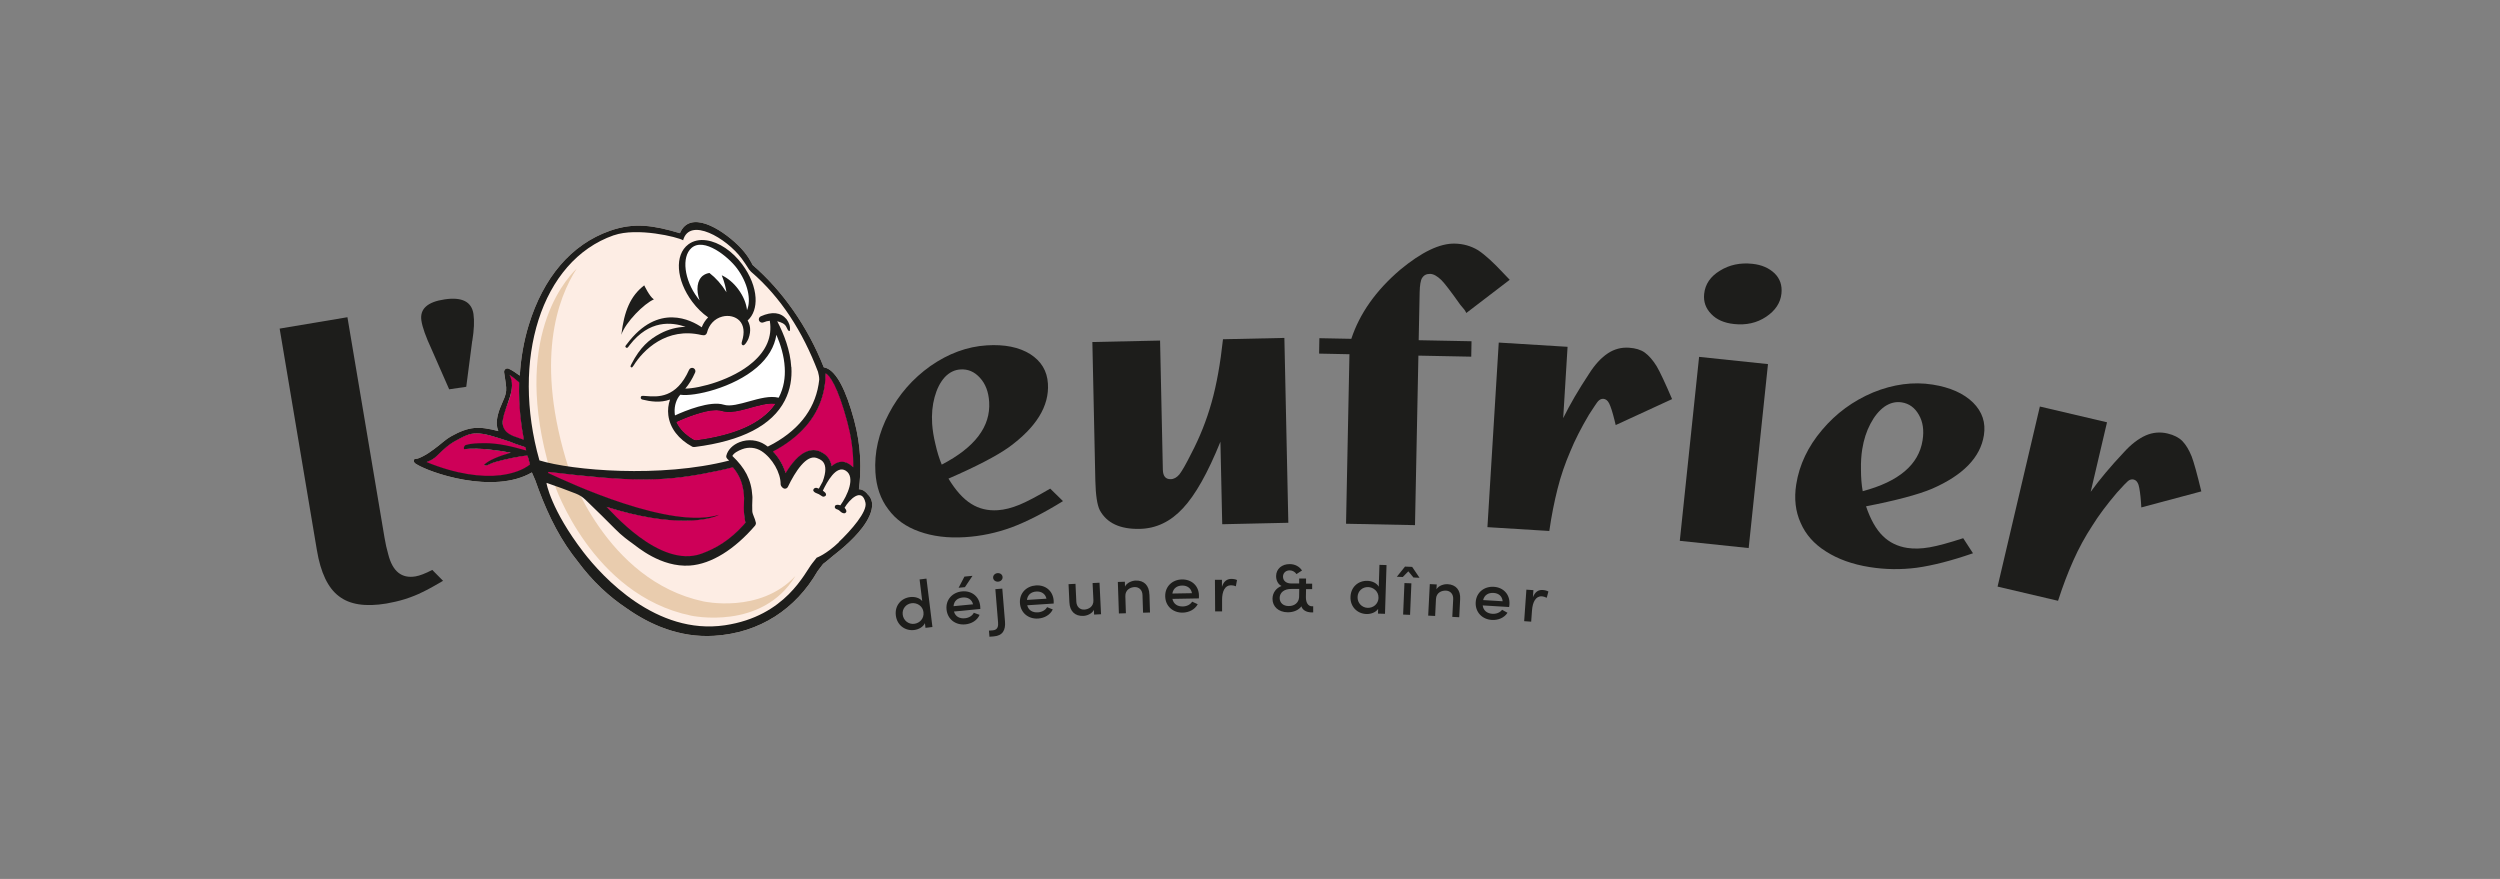 <?xml version="1.0" encoding="UTF-8"?> <svg xmlns="http://www.w3.org/2000/svg" id="Calque_1" data-name="Calque 1" viewBox="0 0 360 126.57"><rect x="0" y="0" width="360" height="126.57" fill="#808080" stroke="none"/><g><path d="m40.26,47.32l9.77-1.64,5.35,31.8c.13.79.31,1.59.54,2.39.62,2.42,1.93,3.47,3.92,3.13.6-.1,1.4-.41,2.41-.93l1.55,1.57c-1.2.71-2.19,1.26-2.98,1.63-.73.37-1.56.7-2.49,1-.87.27-1.77.48-2.69.64-3.01.5-5.28.15-6.83-1.05-1.58-1.18-2.64-3.4-3.18-6.65l-5.36-31.89Z" fill="#1d1d1b" stroke-width="0"></path><path d="m68,49.08l-.86,6.62-2.46.36-2.53-5.76c-.84-1.81-1.33-3.19-1.47-4.14-.25-1.67.87-2.69,3.35-3.05,2.51-.37,3.89.34,4.15,2.11.14.98.09,2.26-.17,3.87Z" fill="#1d1d1b" stroke-width="0"></path><path d="m151.22,70.35l1.85,1.81c-2.78,1.72-5.26,2.98-7.43,3.79-2.17.79-4.39,1.26-6.67,1.4-2.48.16-4.69-.12-6.62-.82-1.9-.67-3.38-1.74-4.45-3.21-1.1-1.45-1.71-3.22-1.84-5.3-.18-2.85.46-5.67,1.93-8.45,1.44-2.76,3.44-5.05,6-6.87,2.59-1.8,5.3-2.8,8.12-2.97,2.55-.16,4.63.26,6.24,1.26,1.58,1.01,2.44,2.42,2.55,4.25.21,3.23-1.67,6.28-5.62,9.16-1.78,1.26-4.68,2.77-8.7,4.52,1.05,1.73,2.15,2.94,3.29,3.64,1.11.7,2.38,1,3.8.91.97-.06,2.02-.33,3.14-.79,1.07-.44,2.54-1.22,4.42-2.32Zm-15.6-3.45c4.77-2.48,7.04-5.48,6.82-9.02-.09-1.46-.53-2.61-1.32-3.47-.79-.88-1.72-1.28-2.82-1.21-.85.05-1.6.43-2.26,1.12-.65.73-1.14,1.69-1.46,2.88-.32,1.17-.44,2.45-.35,3.84.06.88.21,1.84.46,2.87.25,1.13.56,2.13.92,2.99Z" fill="#1d1d1b" stroke-width="0"></path><path d="m184.95,48.65l.57,26.63-9.52.21-.26-11.88c-1.82,4.49-3.62,7.69-5.4,9.58-1.78,1.93-3.86,2.92-6.22,2.97-2.82.06-4.74-.83-5.75-2.69-.38-.76-.59-2.17-.64-4.21l-.43-20.01,9.75-.21.4,18.59c.02.93.39,1.38,1.12,1.37.46,0,.88-.24,1.26-.68.41-.54.97-1.52,1.67-2.93,1.25-2.37,2.25-4.87,2.98-7.49.71-2.52,1.25-5.54,1.63-9.05l8.83-.19Z" fill="#1d1d1b" stroke-width="0"></path><path d="m204.25,51.21l-.49,24.41-9.93-.2.49-24.41-4.37-.09.04-2.22,4.6.09c1.2-3.64,3.54-6.96,7.03-9.94,3.09-2.56,5.71-3.82,7.87-3.77,1.21.02,2.33.34,3.35.95.99.65,2.21,1.76,3.67,3.33l.89.93-6.25,4.78c-.03-.06-.08-.15-.15-.28-.07-.13-.18-.27-.33-.44l-.4-.48c-1.33-1.88-2.23-3.06-2.71-3.54-.6-.58-1.14-.88-1.62-.89-.52-.01-.9.18-1.15.57-.22.35-.34,1.05-.36,2.09l-.14,6.89,7.61.15-.04,2.22-7.6-.15Z" fill="#1d1d1b" stroke-width="0"></path><path d="m223.1,76.46l-8.91-.55,1.63-26.58,9.91.61-.63,10.27c.97-1.97,2.21-4.1,3.72-6.38.84-1.33,1.75-2.32,2.74-2.97.92-.6,1.92-.86,3.01-.79.94.06,1.7.29,2.28.7.61.45,1.18,1.11,1.71,1.97.47.8,1.21,2.37,2.22,4.73l-8.12,3.74-.18-.75c-.27-1.08-.52-1.88-.77-2.39-.22-.41-.49-.62-.83-.64-.27-.02-.52.1-.75.34-.13.13-.57.78-1.31,1.93-1.15,1.94-2.05,3.71-2.7,5.31-.74,1.71-1.36,3.5-1.83,5.37s-.88,3.9-1.19,6.09Z" fill="#1d1d1b" stroke-width="0"></path><path d="m251.81,78.92l-9.92-1.04,2.78-26.49,9.92,1.04-2.78,26.49Zm-6.41-36.61c.15-1.39.9-2.5,2.27-3.33,1.37-.85,2.93-1.18,4.68-.99,1.33.14,2.39.6,3.2,1.38.77.76,1.1,1.72.98,2.9-.14,1.35-.89,2.47-2.23,3.36-1.31.87-2.85,1.22-4.6,1.03-1.42-.15-2.51-.63-3.28-1.44-.8-.82-1.14-1.78-1.02-2.9Z" fill="#1d1d1b" stroke-width="0"></path><path d="m282.7,77.5l1.41,2.17c-3.09,1.07-5.78,1.76-8.07,2.08-2.29.3-4.56.27-6.81-.09-2.46-.39-4.56-1.14-6.29-2.25-1.71-1.07-2.92-2.44-3.64-4.1-.75-1.65-.97-3.51-.64-5.58.45-2.82,1.69-5.43,3.72-7.82,2-2.38,4.45-4.18,7.35-5.4,2.92-1.19,5.78-1.57,8.57-1.13,2.52.4,4.46,1.26,5.82,2.59,1.33,1.33,1.85,2.89,1.56,4.71-.5,3.19-3,5.76-7.49,7.71-2.01.84-5.17,1.68-9.48,2.52.65,1.92,1.46,3.34,2.42,4.27.93.92,2.1,1.5,3.51,1.72.96.15,2.04.12,3.24-.09,1.14-.2,2.74-.63,4.82-1.31Zm-14.47-6.77c5.2-1.38,8.07-3.82,8.62-7.32.23-1.44.05-2.67-.53-3.67-.58-1.03-1.4-1.63-2.48-1.8-.84-.13-1.66.07-2.45.6-.8.57-1.48,1.4-2.05,2.49-.57,1.07-.96,2.29-1.18,3.67-.14.88-.2,1.84-.18,2.9,0,1.16.08,2.2.25,3.12Z" fill="#1d1d1b" stroke-width="0"></path><path d="m296.34,86.51l-8.69-2.04,6.09-25.93,9.67,2.27-2.35,10.01c1.29-1.78,2.87-3.67,4.75-5.66,1.05-1.17,2.12-1.99,3.2-2.47,1.01-.43,2.04-.52,3.11-.27.92.22,1.63.58,2.13,1.08.53.55.97,1.29,1.35,2.23.33.87.79,2.54,1.39,5.03l-8.64,2.31-.05-.77c-.08-1.11-.2-1.94-.35-2.48-.15-.44-.38-.7-.71-.77-.27-.06-.53,0-.8.21-.15.11-.69.67-1.61,1.69-1.46,1.72-2.65,3.31-3.56,4.78-1.02,1.56-1.93,3.22-2.71,4.98-.79,1.76-1.52,3.69-2.2,5.8Z" fill="#1d1d1b" stroke-width="0"></path></g><g><path d="m124.99,71.24c-.16-.23-.37-.43-.63-.59,0,0,0,0,0,0-.22-.13-.45-.2-.68-.2.16-1.25.28-2.85.17-4.73-.09-1.55-.34-3.3-.85-5.2-1.19-4.41-2.53-6.94-3.99-7.52-.14-.05-.27-.09-.39-.11-2.29-5.82-5.94-11.02-10.25-14.74-.11-.21-.67-1.47-2.11-2.86-2.54-2.45-6.93-5.08-8.35-1.71-3.81-1.14-6.58-1.57-10.05-.36-5.65,1.98-9.63,6.78-11.72,13.58-.71,2.31-1.14,4.76-1.29,7.29-.59-.44-1.13-.78-1.58-.99-.16-.08-.35-.06-.49.05-.13.1-.2.25-.19.41,0,.01,0,.03,0,.04l.12.79c.09.59.16,1.02.18,1.39.04.69-.08,1.16-.5,2.07-.62,1.35-.9,2.41-.85,3.28.02.34.09.64.21.92,0,.01.01.02.02.03-2.83-.74-4.21-.7-6.83.76-.7.39-1.24.92-1.79,1.34-.99.75-1.83,1.42-2.96,1.84-.19.07-.53,0-.58.2-.06.2.02.4.19.52,1.93,1.32,11.27,4.52,16.79,1.29l.49,1.13c1.35,3.86,3.01,7.53,5.33,10.66.24.32.54.72.89,1.16,1.92,2.59,4.28,4.85,6.91,6.6,3.4,2.4,7.68,4.27,12.59,3.98,6.66-.4,11.82-3.91,14.93-9.31.27-.34.54-.69.8-1.05.17-.12.64-.47,1.38-1.12.7-.54,1.53-1.22,2.3-1.95.68-.65,3.52-3.28,3.38-5.66-.09-.59-.32-.99-.6-1.24Z" fill="#fdede4" stroke-width="0"></path><path d="m114.52,82.96c-5.09,5.46-13.24,3.64-13.24,3.64-14.11-3.01-19.37-19.1-19.37-19.1-5-15.56-1.6-24.6,1.15-28.84h0c-2.1,2.04-9.77,11.18-3.22,31.08,0,0,5.34,15.93,19.66,18.91,0,0,10.21,2.24,15.03-5.69h0Z" fill="#e9ccae" stroke-width="0"></path><path d="m113.31,52.75c-.09-1.5-.73-2.99-1.3-4.3l-.35-.82-.07.43c-.29,1.83-1.22,3.47-2.7,4.74-3.42,2.95-9.03,4.21-10.94,3.91h-.07s-.04.04-.04.04c-.58.65-.9,1.64-.84,2.65,0,.09.01.18.02.27.18,1.41,1.14,2.68,2.79,3.66.12.07.25.11.4.11.03,0,.07,0,.1,0,6.44-.86,10.53-2.92,12.17-6.1.86-1.68.89-3.59.83-4.58Z" fill="#fff" stroke-width="0"></path><path d="m106.23,38.54c-.95-1.28-3.23-3.25-5.08-3.44-.66-.07-1.23.1-1.66.49-1.49,1.34-1.09,4.7.87,7.33.1.13.2.25.3.37l.46.55-.24-.67c-.54-1.5-.36-2.83.47-3.45.23-.17.49-.28.79-.32.91.72,1.71,1.63,2.38,2.71l.32.52-.09-.6c-.05-.34-.2-1.18-.57-2.16.75.41,1.46,1.04,2.04,1.82.7.93,1.14,1.98,1.24,2.96l.05.47.19-.44c.68-1.56.08-4.09-1.46-6.14Z" fill="#fff" stroke-width="0"></path><path d="m113.94,52.85c-.14-2.39-1.04-4.72-2.02-6.59.58.15,1.04.34,1.27.74.13.23.31.78.54.65.11-.68-.11-1.18-.47-1.69-.85-.99-2.07-1.14-3.71-.41-.24.11-.35.39-.24.63.11.24.39.35.63.24.3-.13.61-.21.92-.23,0,.01,0,.03,0,.05.35,2.23-.49,4.23-2.49,5.95-2.9,2.51-7.63,3.75-9.69,3.77.51-.59.99-1.35,1.42-2.32.11-.24,0-.52-.24-.63-.24-.11-.52,0-.63.24-1.83,4.13-4.55,3.91-6.17,3.78l-.28-.02c-.26-.02-.49-.04-.51.23-.02.26.25.3.25.3,1.14.28,2.57.5,3.97-.01-.25.7-.35,1.49-.25,2.26.23,1.85,1.46,3.46,3.46,4.54.1.05.38.04.39.03,6.74-.86,11.1-3.11,12.93-6.7.79-1.55,1.04-3.19.94-4.79Zm-13.64,10.45c-.14.02-.29,0-.42-.08-1.1-.66-1.93-1.47-2.38-2.41,1.59-.73,4.91-2.02,6.41-1.54,1.21.38,2.76-.05,4.27-.48,1.19-.34,2.41-.67,3.35-.57-1.92,2.66-5.64,4.34-11.23,5.09Zm11.85-6.09s-.02.04-.03.06c-1.23-.31-2.75.11-4.22.52-1.36.38-2.76.78-3.67.49-1.95-.62-5.6.88-7.03,1.54,0-.05-.03-.1-.03-.16-.01-.09-.02-.17-.02-.26-.06-.98.25-1.94.81-2.56,2.01.31,7.65-1.01,11.04-3.94,1.59-1.37,2.53-2.97,2.8-4.69.62,1.44,1.11,3.06,1.2,4.7.09,1.45-.13,2.92-.84,4.3Z" fill="#1d1d1b" stroke-width="0"></path><g><g><path d="m76.05,65.75s0-.03-.01-.04c0-.04-.02-.08-.07-.12l-.02-.02h-.03c-.96.05-3.27.54-4.62.93-.49.14-.97.38-.97.38-.32.14-.43.18-.56.09.24-.23.6-.46,1.06-.7.19-.1.26-.13.34-.16h.02c.84-.38,1.74-.66,2.35-.82l.26-.07-.26-.05c-1.05-.2-2.08-.35-3.03-.45-1.43-.15-2.66-.17-3.66-.06-.02-.1,0-.2.04-.29.05-.1.13-.16.23-.19.72-.21,1.4-.22,2.12-.24.12,0,.24,0,.37,0,2.09-.06,4.27.51,6.14,1.04l.1.03-.02-.1s-.03-.16-.05-.26c-.02-.09-.03-.17-.04-.21v-.05s-.05,0-.05,0h0c-.22-.08-.43-.15-.65-.22-.48-.16-1.02-.34-1.51-.55-2.56-.86-3.8-1.22-4.88-1.23h-.04c-1.12,0-1.89.43-3.28,1.2-.61.34-1.38.96-2.22,1.81-.47.48-.74.68-1.14.87-.15.07-.33.15-.57.24l-.15.06.15.06c3.81,1.56,6.82,1.99,8.98,1.99.65,0,1.22-.04,1.71-.1h.02c1.73-.21,3.19-.74,4.23-1.54l.03-.03v-.04c-.12-.38-.23-.76-.33-1.14Z" fill="#ce0058" stroke-width="0"></path><path d="m73.84,62.83c.43.15.92.32,1.57.56l.1.04-.02-.11c-.21-1.06-.37-2.13-.48-3.18-.19-1.71-.25-3.41-.2-5.06v-.03s-.02-.02-.02-.02c-.5-.45-1.04-.88-1.42-1.13l-.21-.14.12.22c.68,1.22.4,2.66-.13,4-.33.84-.76,1.75-.78,2.55-.01.49-.08.81.14,1.19.19.44.6.79,1.32,1.11Z" fill="#ce0058" stroke-width="0"></path><path d="m122.9,65.79c-.07-1.19-.23-2.39-.48-3.58-.1-.48-.21-.96-.34-1.44-1.53-5.67-2.72-6.83-3.15-7.07l-.09-.05v.1c-.01,3.54-1.44,6.56-4.24,8.97-.81.7-1.74,1.34-2.76,1.92-.18.1-.36.2-.55.29l-.07.04.06.06c.84.88,1.48,1.98,1.81,3.09l.04.14.07-.12c.46-.77.94-1.42,1.42-1.92.5-.53,1.01-.91,1.5-1.13.61-.27,1.22-.3,1.8-.09.08.03.15.06.23.1.64.3,1.09.73,1.33,1.28.12.24.2.5.24.76l.02.12.09-.08c.33-.3.65-.49.99-.58.5-.13,1.01-.03,1.5.28h.01c.12.09.23.19.35.3.07.05.13.1.18.16l.11.11v-.15c0-.5-.01-1.01-.04-1.5Z" fill="#ce0058" stroke-width="0"></path><path d="m111.64,58.16h-.11c-.96-.11-2.24.25-3.38.56-1.49.42-3.04.85-4.23.48-1.73-.55-5.68,1.19-6.45,1.55l-.06.03.03.06c.44.94,1.25,1.76,2.4,2.44.11.06.23.1.36.1.03,0,.06,0,.1,0h0c5.64-.76,9.33-2.43,11.27-5.12l.06-.09Z" fill="#ce0058" stroke-width="0"></path></g><path d="m107.38,75.29c-.17-.88-.22-1.46-.22-2.2,0-.39.02-.83.04-1.36h0c-.02-.41-.05-.78-.11-1.14h0s0-.03,0-.03c-.21-1.28-.68-2.3-1.51-3.29l-.03-.03h-.04c-1.25.35-2.51.6-3.9.87-6.03,1.15-10.35,1.29-22.58-.19,0,0-.01,0-.02,0-.08,0-.14.06-.16.12-.02.07.01.14.08.17l.07.03c10.8,5,18.94,7.13,23.65,6.19-2.11.63-7.16,1.09-15.31-1.48l-.4-.12.34.24s.19.19.4.4c4.25,4.47,8,6.73,11.18,6.73.76,0,1.49-.13,2.18-.39,2.42-.9,4.23-2.14,6.04-4.13h0s.13-.15.13-.15c.05-.06.1-.12.16-.18l.02-.02v-.03Z" fill="#ce0058" stroke-width="0"></path></g><g><path d="m124.99,71.24c-.16-.23-.37-.43-.63-.59,0,0,0,0,0,0-.22-.13-.45-.2-.68-.2.16-1.25.28-2.85.17-4.73-.09-1.55-.34-3.3-.85-5.2-1.19-4.41-2.53-6.94-3.99-7.52-.14-.05-.27-.09-.39-.11-2.29-5.82-5.94-11.02-10.25-14.74-.11-.21-.67-1.47-2.11-2.86-2.54-2.45-6.93-5.08-8.35-1.71-3.81-1.14-6.58-1.57-10.05-.36-5.65,1.98-9.63,6.78-11.72,13.58-.71,2.31-1.14,4.76-1.29,7.29-.59-.44-1.13-.78-1.58-.99-.16-.08-.35-.06-.49.05-.13.1-.2.25-.19.41,0,.01,0,.03,0,.04l.12.79c.09.59.16,1.02.18,1.39.04.69-.08,1.16-.5,2.07-.62,1.35-.9,2.41-.85,3.28.02.34.09.64.21.92,0,.01.01.02.02.03-2.83-.74-4.21-.7-6.83.76-.7.39-1.24.92-1.79,1.34-.98.75-1.83,1.42-2.96,1.84-.19.07-.53,0-.58.2-.06.2.02.4.19.52,1.93,1.32,11.27,4.52,16.79,1.29l.49,1.13c1.35,3.86,3.01,7.53,5.33,10.66.24.32.54.72.89,1.16,1.92,2.59,4.28,4.85,6.91,6.6,3.4,2.4,7.68,4.27,12.59,3.98,6.66-.4,11.82-3.91,14.93-9.31.27-.34.54-.69.8-1.05.17-.12.64-.47,1.38-1.12.7-.54,1.53-1.22,2.3-1.95.68-.65,3.52-3.28,3.38-5.66-.09-.59-.32-.99-.6-1.24Zm-6.09-17.48c.55.3,1.7,1.75,3.12,7.03.13.49.24.97.34,1.43.27,1.28.41,2.48.48,3.57.03.52.04,1.02.04,1.5-.06-.06-.12-.11-.19-.16-.11-.1-.22-.2-.35-.29,0,0,0,0-.01,0-.51-.33-1.03-.43-1.55-.29-.37.1-.71.31-1.02.59-.04-.28-.12-.54-.24-.78-.24-.56-.7-1-1.36-1.31-.07-.04-.15-.07-.23-.1,0,0,0,0-.01,0-.46-.17-1.09-.23-1.84.1-.47.2-.98.56-1.53,1.15-.56.59-1.04,1.3-1.42,1.93-.33-1.12-.98-2.24-1.82-3.12.18-.09.37-.19.55-.29,1.02-.57,1.94-1.22,2.77-1.93,2.65-2.28,4.24-5.28,4.26-9.01Zm-45.56.19c.4.26.94.7,1.42,1.12-.05,1.67.01,3.36.2,5.07.11,1.06.28,2.12.48,3.19-.56-.21-1.09-.4-1.57-.56-.61-.27-1.08-.6-1.29-1.08-.24-.4-.23-.91-.15-1.35.34-2.02,2.04-4.37.92-6.4Zm-1.23,14.48s-.02,0-.02,0h0c-2.71.32-6.32-.12-10.66-1.89.23-.09.41-.16.57-.24.43-.21.7-.43,1.16-.89.8-.8,1.57-1.44,2.21-1.8,1.43-.79,2.18-1.21,3.29-1.2,1.1,0,2.45.42,4.86,1.23.47.21.98.38,1.51.55.21.07.43.14.65.22,0,0,0,0,0,0,.02.09.07.38.09.46-1.69-.48-3.99-1.11-6.16-1.05-.85.02-1.65,0-2.5.25-.25.07-.38.36-.29.61,1.11-.12,2.4-.08,3.7.06,1.04.11,2.08.27,3.03.45-.79.22-1.63.5-2.35.82-.1.04-.16.07-.37.17-.48.24-.88.5-1.13.76.19.17.32.12.67-.03,0,0,.47-.24.96-.38,1.29-.37,3.63-.88,4.61-.92.05.05.04.1.07.15.1.38.2.76.31,1.13-.96.74-2.38,1.31-4.2,1.53Zm16.29-34.55c3.34-1.17,9.21.25,9.97.72.94-3.41,6.24-.31,8.42,2.61.4.53.68.99,1.08,1.6l.28.32c4.29,3.68,7.43,8.6,9.64,14.4.08.3.19.78.18,1.14-.41,3.88-2.62,6.98-6.57,9.2-.27.15-.55.3-.84.44-.12-.09-.25-.18-.38-.27-1.08-.71-2.46-.84-3.68-.37-.98.38-1.69,1.1-1.9,1.92-.01.04-.02.08-.02.12,0,.14.06.27.16.37.09.08.18.16.26.24-9.88,2.54-22.64,1.42-27.32-.02-4.09-14.41.17-28.74,10.7-32.42Zm13.22,34.27c1.3-.25,2.61-.5,3.91-.86.83.98,1.29,1.99,1.5,3.26h0c.06.36.1.75.12,1.16-.02.54-.04.97-.04,1.36,0,.73.06,1.31.23,2.21-.08.1-.16.19-.24.28,0,0,0,0,0,0-2.06,2.28-3.99,3.39-6.06,4.16-6.09,2.26-13.29-6.45-13.7-6.73,9.69,3.06,14.94,1.87,16.22,1.13-6.96,2.21-21.53-4.57-24.58-5.99-.1-.04-.04-.19.06-.17,11.8,1.43,16.26,1.4,22.6.19Zm19.19,9.92c-1.86,1.78-3.2,2.23-3.21,2.24-.04.03-.63.8-.63.8-1.06,1.3-3.79,7.63-12.59,8.93-9.87,1.46-17.61-6.94-20.38-10.55-4.65-6.06-5.35-9.97-5.3-9.96,1.21.4,3.19,1.14,4.23,1.55.51.2.97.49,1.36.87,1.24,1.19,3.59,3.49,4.26,4.19.96,1,2.1,1.81,2.44,2.05.75.53,4.17,3.54,8.36,3.25,3.11-.22,6.46-2.35,9.39-5.76.15-.23.11-.38.11-.4-.14-.69-.49-1.18-.52-1.67-.03-.54-.01-1.1.02-1.95v-.04c0-.06,0-.13-.01-.19-.14-2.4-1.1-4.08-2.88-5.77.2-.42.82-.75,1.4-.97.94-.36,1.98-.26,2.8.27,1.56,1.02,2.77,3.12,2.75,4.79,0,.22.29.56.51.61.22.05.44-.05.54-.26,1.05-2.19,2.67-4.69,4.15-4.15.38.19,1.96.44.85,3.41,0,.02-.37.69-.55,1.01-.07-.01-.21-.11-.31-.12-.25-.04-.46.11-.49.31-.02.2.23.38.46.46.23.08.46.19.67.35.21.16.35.21.57.08.22-.13.16-.37,0-.53-.06-.06-.24-.2-.32-.27.58-1.2,1.91-3.74,3.3-2.87,1.45.91.23,3.61-.78,4.99-.16-.06-.31-.09-.43-.08-.25.02-.37.09-.37.34,0,.25.37.33.37.33.17.04.41.26.48.33.07.08.43.32.65.19.22-.13.2-.29.09-.52,0,0-.17-.24-.18-.25.68-1.16,2.51-3.02,3.01-.71.28,1.29-2.06,3.95-3.84,5.65Z" fill="#1d1d1b" stroke-width="0"></path><path d="m94.15,43.11c-.63-.42-1.38-2.02-1.38-2.02-2.01,1.54-2.89,3.73-3.3,7.12.6-1.82,3.3-4.51,4.68-5.09Z" fill="#1d1d1b" stroke-width="0"></path><path d="m101.04,48.25c.05.01.1.01.15.01,0,0,.02,0,.03.01.25.06.51-.09.58-.35.3-1.19,1.1-2.04,2.2-2.33.94-.25,1.91-.01,2.49.59.63.66.76,1.71.36,2.96-.08.25-.11.5.14.58.25.08.68-.66.8-.99.42-1.16.21-1.99-.13-2.58.84-.76,1.22-1.94,1.14-3.29-.09-1.5-.74-3.21-1.92-4.79-1.42-1.91-3.34-3.2-5.13-3.46-1.02-.15-1.92.05-2.63.58-2.02,1.51-1.77,5.14.56,8.26.67.9,1.46,1.67,2.29,2.25t0,0c-.39.4-.71.88-.92,1.43-1.45-.99-6.27-3.62-10.78,2.42-.16.21-.33.34-.12.5.21.16.36-.16.52-.36,2.85-3.68,6.05-3.31,8.06-2.63-1.27.04-2.49.36-3.63.96-1.65.87-2.92,1.99-4.16,4.38-.12.23-.25.44,0,.51.07.02.16-.05.3-.28,1.36-2.2,4.75-5.59,9.8-4.38Zm.22-8.59c-.9.67-1.05,2.09-.52,3.59-.1-.12-.2-.24-.29-.37-1.95-2.61-2.32-5.88-.89-7.16,1.79-1.61,5.31,1.24,6.56,2.92,1.56,2.09,2.09,4.53,1.45,6.02-.1-.95-.53-2.03-1.27-3.02-.69-.93-1.54-1.62-2.37-2,.43,1.05.61,1.99.68,2.44-.71-1.14-1.53-2.06-2.45-2.77-.33.05-.64.16-.9.36Z" fill="#1d1d1b" stroke-width="0"></path></g></g><g><path d="m132.41,83.44l1-.12.86,6.97-1,.12-.08-.68c-.25.55-.9.91-1.54.99-1.29.16-2.47-.66-2.65-2.09-.18-1.44.78-2.5,2.06-2.65.67-.08,1.37.11,1.74.58l-.38-3.12Zm.57,4.7c-.11-.91-.96-1.37-1.7-1.28-.81.1-1.4.8-1.29,1.65.1.84.84,1.42,1.66,1.32.8-.1,1.44-.77,1.33-1.68Z" fill="#1d1d1b" stroke-width="0"></path><path d="m141.17,87.69l-3.8.37c.2.72.81,1.05,1.58.97.56-.05,1.06-.35,1.28-.79l.83.3c-.34.8-1.16,1.29-2.07,1.37-1.38.13-2.55-.72-2.69-2.15-.14-1.43.87-2.47,2.23-2.6,1.36-.13,2.48.7,2.62,2.12.01.13.02.26.02.41Zm-1.05-.67c-.17-.7-.75-1.05-1.49-.98-.74.07-1.25.48-1.32,1.25l2.81-.27Zm-.08-4.1l-1.09,1.63-.91.09.84-1.61,1.15-.11Z" fill="#1d1d1b" stroke-width="0"></path><path d="m142.48,91.69l-.07-.88.55-.04c.74-.06.81-.64.76-1.16l-.39-4.77,1-.08.39,4.77c.09,1.17-.31,2.01-1.61,2.11l-.63.05Zm.53-8.49c-.03-.35.27-.64.63-.67.39-.03.71.21.73.56.03.35-.25.64-.63.67-.37.03-.71-.21-.73-.56Z" fill="#1d1d1b" stroke-width="0"></path><path d="m151.72,86.91l-3.8.25c.18.73.78,1.07,1.55,1.02.56-.04,1.07-.31,1.31-.75l.82.33c-.37.78-1.2,1.25-2.11,1.31-1.38.09-2.53-.8-2.62-2.24-.09-1.44.95-2.44,2.31-2.53,1.36-.09,2.45.78,2.55,2.2,0,.13,0,.26,0,.41Zm-1.03-.7c-.15-.7-.72-1.07-1.45-1.03s-1.26.44-1.36,1.21l2.81-.18Z" fill="#1d1d1b" stroke-width="0"></path><path d="m157.33,83.96l1-.05.22,4.54-1,.05-.03-.69c-.25.57-1,.86-1.51.88-1.21.06-1.97-.67-2.02-1.97l-.12-2.6,1-.05.12,2.57c.04.75.53,1.17,1.14,1.14.63-.03,1.37-.42,1.32-1.36l-.12-2.47Z" fill="#1d1d1b" stroke-width="0"></path><path d="m165.52,85.6l.08,2.6-1,.03-.08-2.54c-.02-.74-.51-1.17-1.13-1.15-.62.02-1.37.39-1.34,1.33l.08,2.44-1.01.03-.15-4.54,1.01-.03.02.7c.26-.57,1.02-.85,1.53-.87,1.21-.04,1.95.71,1.98,2Z" fill="#1d1d1b" stroke-width="0"></path><path d="m172.64,86.17l-3.81.07c.15.74.73,1.11,1.5,1.09.56-.01,1.08-.26,1.34-.69l.8.37c-.41.77-1.26,1.19-2.17,1.21-1.38.02-2.49-.92-2.51-2.36-.03-1.44,1.06-2.4,2.42-2.42,1.36-.02,2.42.89,2.44,2.32,0,.13,0,.26-.01.41Zm-1-.75c-.11-.71-.67-1.11-1.4-1.1-.74.01-1.29.38-1.42,1.15l2.82-.05Z" fill="#1d1d1b" stroke-width="0"></path><path d="m178.13,83.52l-.17.91c-.27-.12-.51-.15-.71-.15-.87,0-1.28.89-1.27,2.12v1.64s-1,0-1,0l-.03-4.55h1.01s0,1.02,0,1.02c.24-.8.72-1.14,1.34-1.15.33,0,.67.07.82.16Z" fill="#1d1d1b" stroke-width="0"></path><path d="m189.1,87.3v.89s-.23,0-.23,0c-.78-.02-1.32-.36-1.47-.88-.38.54-1.13.87-1.98.86-1.32-.02-2.19-.82-2.18-1.96.01-.87.55-1.55,1.3-1.83-.48-.23-.79-.79-.78-1.44.01-1.02.84-1.72,1.96-1.71.78,0,1.41.37,1.77.92l-.8.52c-.2-.32-.57-.53-.97-.54-.55,0-.96.36-.97.9,0,.58.44.98,1.16.99h1.17s0-.71,0-.71h.99s0,.74,0,.74h.88s0,.78,0,.78h-.88s-.02,1.19-.02,1.19c0,.77.33,1.27.84,1.28h.21Zm-2.03-1.29l.02-1.2h-1.11c-1.04-.03-1.7.51-1.71,1.29,0,.71.52,1.17,1.3,1.17.86.01,1.45-.5,1.5-1.27Z" fill="#1d1d1b" stroke-width="0"></path><path d="m198.66,81.34l1,.03-.22,7.02-1.01-.03.02-.68c-.33.5-1.03.76-1.68.74-1.3-.04-2.35-1.03-2.3-2.47.05-1.45,1.15-2.35,2.44-2.31.68.02,1.33.32,1.63.84l.1-3.14Zm-.16,4.73c.03-.91-.74-1.51-1.48-1.53-.82-.03-1.51.57-1.53,1.43-.03.85.62,1.53,1.44,1.56.81.03,1.55-.54,1.58-1.46Z" fill="#1d1d1b" stroke-width="0"></path><path d="m201.13,83.07l1.19-1.48,1.03.04,1.06,1.57-.87-.04-.74-.89-.8.82-.87-.04Zm.92,5.43l.19-4.54,1,.04-.19,4.54-1-.04Z" fill="#1d1d1b" stroke-width="0"></path><path d="m210.26,86.28l-.13,2.6-1-.05.13-2.54c.04-.74-.41-1.21-1.03-1.24-.62-.03-1.4.27-1.45,1.21l-.12,2.44-1-.05.23-4.54,1,.05-.04.7c.31-.55,1.09-.76,1.6-.74,1.21.06,1.89.87,1.81,2.16Z" fill="#1d1d1b" stroke-width="0"></path><path d="m217.31,87.41l-3.8-.23c.09.75.64,1.16,1.4,1.21.56.03,1.1-.18,1.39-.58l.78.43c-.47.73-1.35,1.09-2.26,1.03-1.38-.08-2.4-1.11-2.32-2.55.09-1.44,1.25-2.3,2.61-2.22,1.36.08,2.34,1.08,2.25,2.51,0,.13-.03.26-.05.41Zm-.93-.83c-.06-.72-.57-1.16-1.31-1.2s-1.31.28-1.5,1.03l2.81.17Z" fill="#1d1d1b" stroke-width="0"></path><path d="m222.97,85.19l-.24.89c-.26-.13-.5-.19-.69-.21-.87-.06-1.34.79-1.43,2.02l-.12,1.63-1.01-.07.32-4.54,1.01.07-.07,1.02c.3-.78.81-1.09,1.42-1.04.33.02.66.12.81.22Z" fill="#1d1d1b" stroke-width="0"></path></g></svg> 
